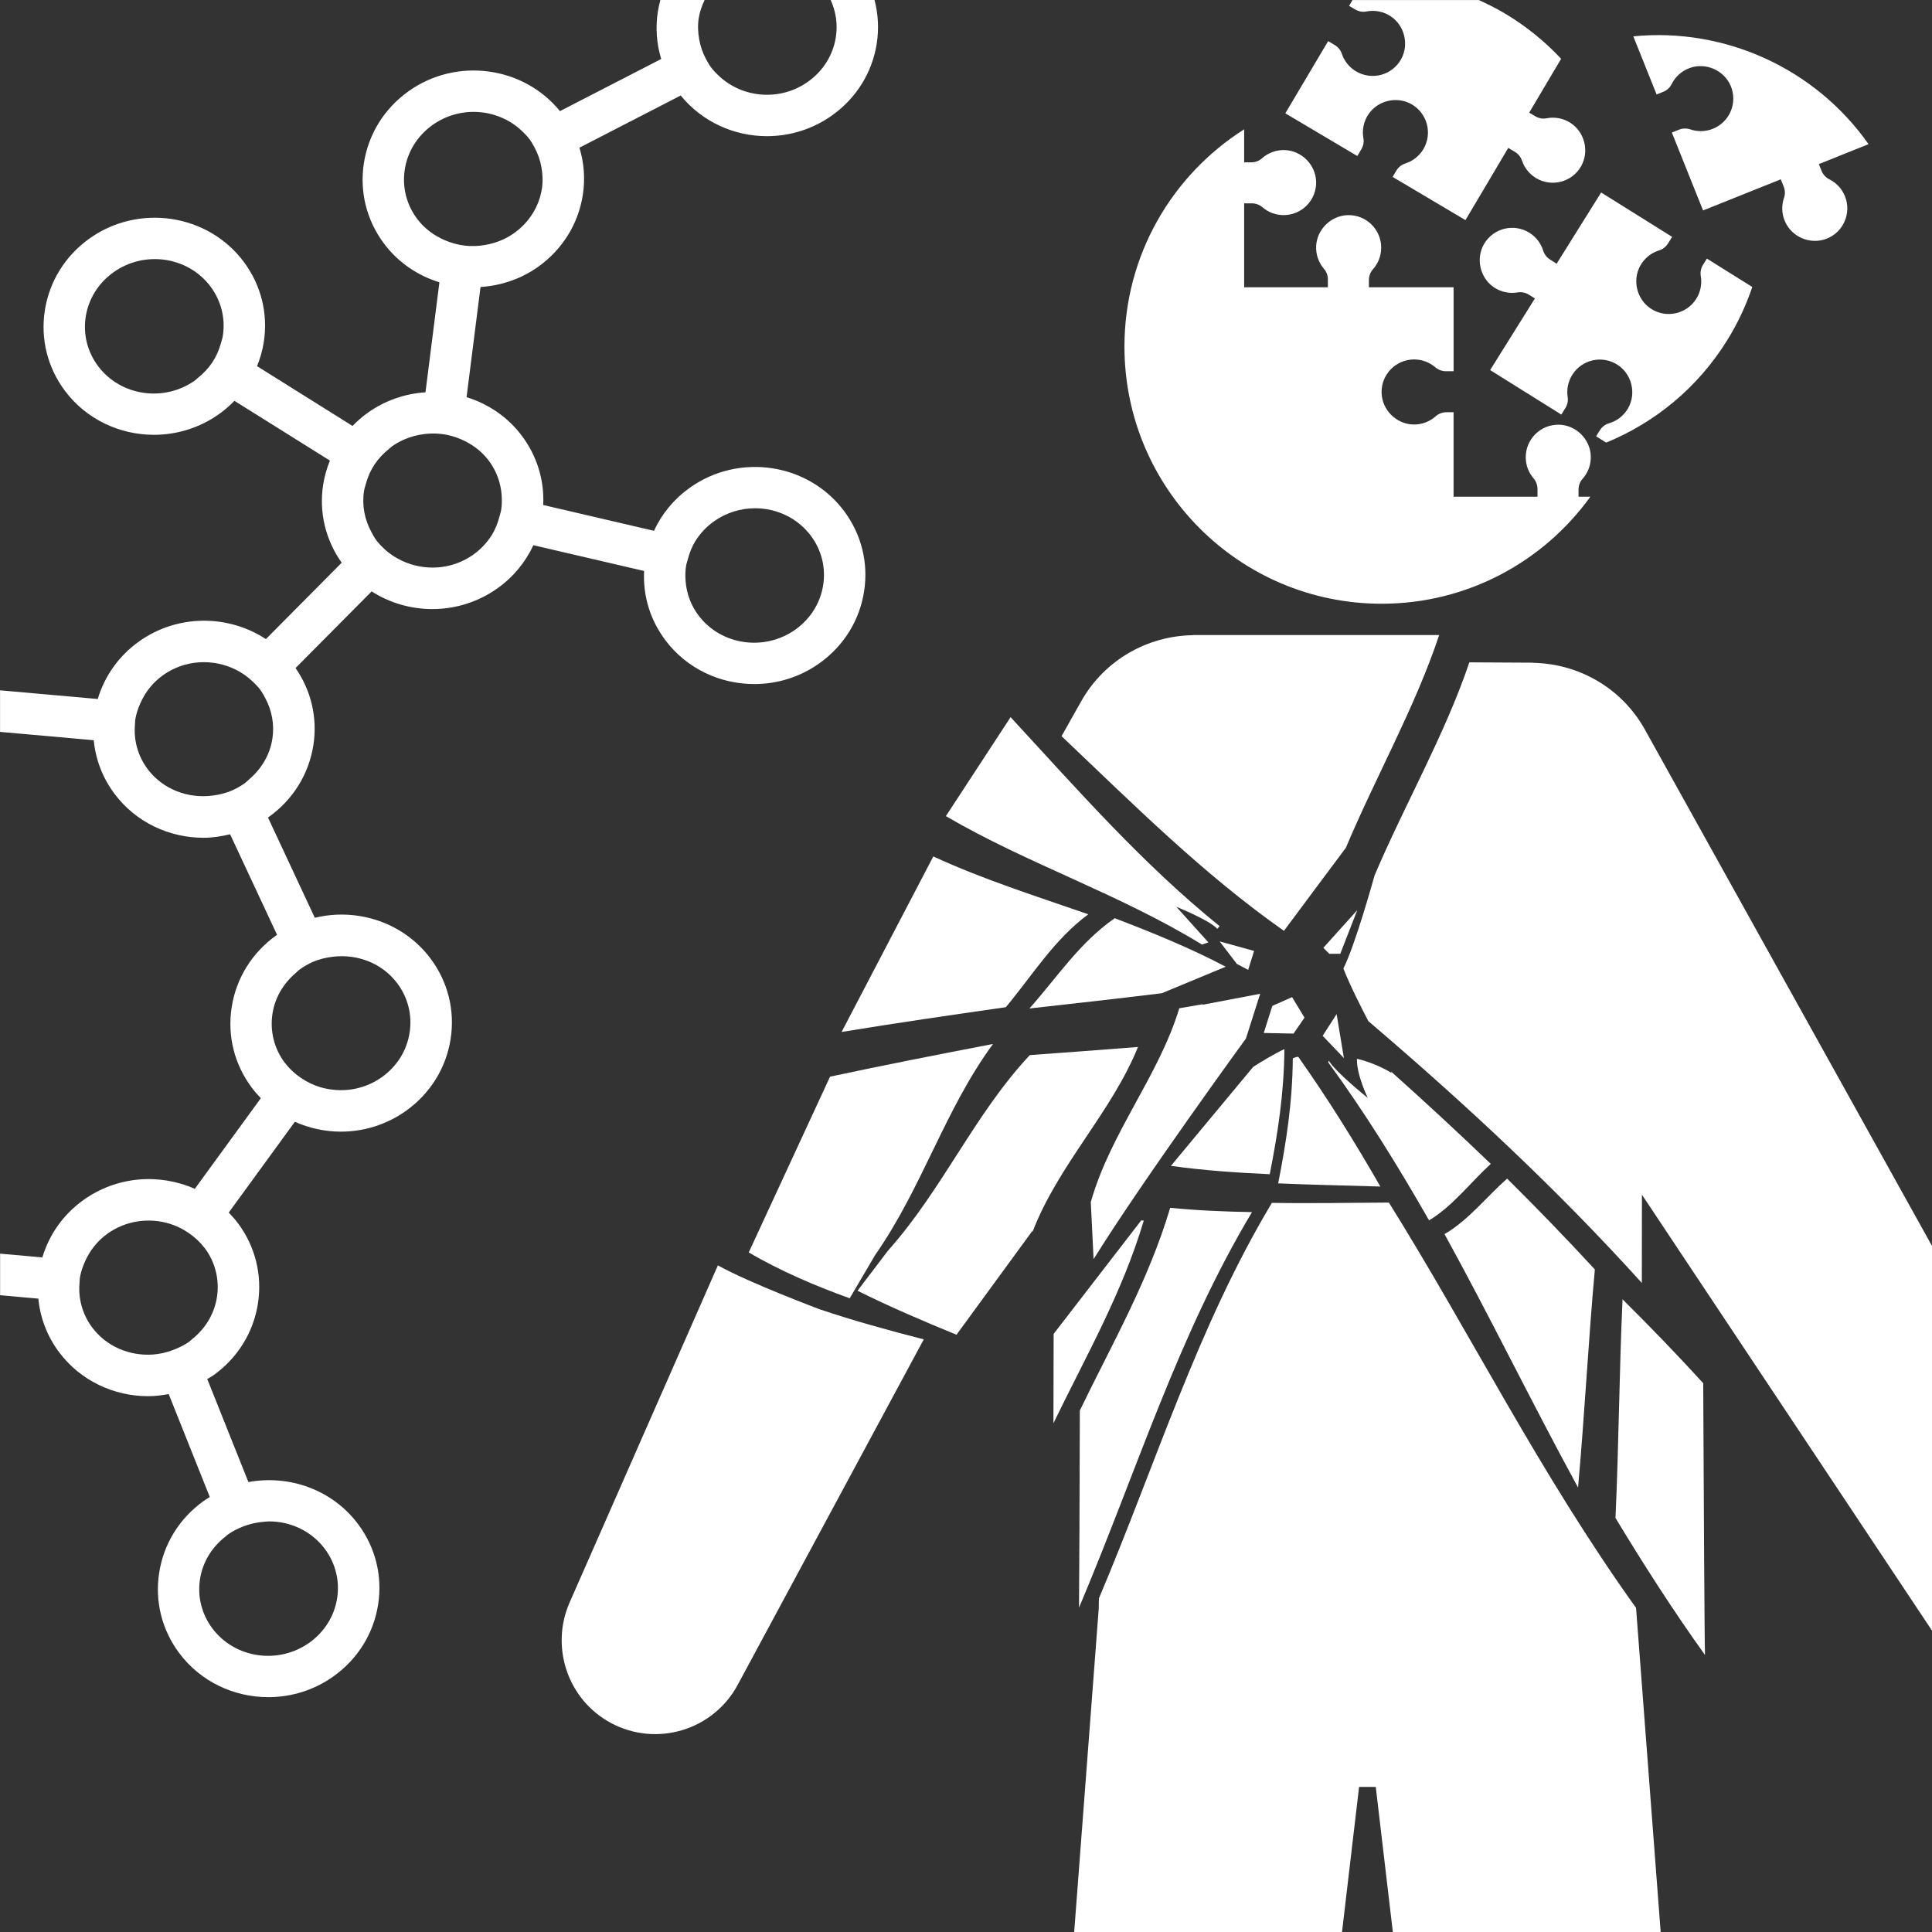 <?xml version="1.0" encoding="utf-8"?>
<!-- Generator: Adobe Illustrator 27.9.4, SVG Export Plug-In . SVG Version: 9.03 Build 54784)  -->
<svg version="1.1"
	 id="svg2" xmlns:svg="http://www.w3.org/2000/svg" xmlns:inkscape="http://www.inkscape.org/namespaces/inkscape" xmlns:dc="http://purl.org/dc/elements/1.1/" xmlns:rdf="http://www.w3.org/1999/02/22-rdf-syntax-ns#" xmlns:sodipodi="http://sodipodi.sourceforge.net/DTD/sodipodi-0.dtd" xmlns:cc="http://creativecommons.org/ns#" inkscape:export-filename="Y:\Logos\Nutrients\Nutrients.png" inkscape:export-xdpi="90" inkscape:export-ydpi="90" inkscape:version="0.48.2 r9819" sodipodi:docname="Nutrients.svg"
	 xmlns="http://www.w3.org/2000/svg" xmlns:xlink="http://www.w3.org/1999/xlink" x="0px" y="0px" width="140px" height="140.002px"
	 viewBox="0 0 140 140.002" enable-background="new 0 0 140 140.002" xml:space="preserve">
<rect x="0" y="0" width="140" height="140.002" fill="#333333" stroke="none"/>
<sodipodi:namedview  bordercolor="#666666" borderopacity="1" gridtolerance="10" guidetolerance="10" id="namedview4" inkscape:current-layer="g10" inkscape:cx="122.72355" inkscape:cy="1.3894326" inkscape:pageopacity="1" inkscape:pageshadow="2" inkscape:window-height="850" inkscape:window-maximized="1" inkscape:window-width="1597" inkscape:window-x="-8" inkscape:window-y="-8" inkscape:zoom="2.8284271" objecttolerance="10" pagecolor="#ffffff" showgrid="false">
	</sodipodi:namedview>
<sodipodi:namedview  bordercolor="#666666" borderopacity="1" gridtolerance="10" guidetolerance="10" id="namedview4" inkscape:current-layer="g10" inkscape:cx="122.72355" inkscape:cy="1.3894326" inkscape:pageopacity="1" inkscape:pageshadow="2" inkscape:window-height="850" inkscape:window-maximized="1" inkscape:window-width="1597" inkscape:window-x="-8" inkscape:window-y="-8" inkscape:zoom="2.8284271" objecttolerance="10" pagecolor="#ffffff" showgrid="false">
	</sodipodi:namedview>
<sodipodi:namedview  bordercolor="#666666" borderopacity="1" gridtolerance="10" guidetolerance="10" id="namedview4" inkscape:current-layer="g10" inkscape:cx="122.72355" inkscape:cy="1.3894326" inkscape:pageopacity="1" inkscape:pageshadow="2" inkscape:window-height="850" inkscape:window-maximized="1" inkscape:window-width="1597" inkscape:window-x="-8" inkscape:window-y="-8" inkscape:zoom="2.8284271" objecttolerance="10" pagecolor="#ffffff" showgrid="false">
	</sodipodi:namedview>
<sodipodi:namedview  bordercolor="#666666" borderopacity="1" gridtolerance="10" guidetolerance="10" id="namedview4" inkscape:current-layer="g10" inkscape:cx="122.72355" inkscape:cy="1.3894326" inkscape:pageopacity="1" inkscape:pageshadow="2" inkscape:window-height="850" inkscape:window-maximized="1" inkscape:window-width="1597" inkscape:window-x="-8" inkscape:window-y="-8" inkscape:zoom="2.8284271" objecttolerance="10" pagecolor="#ffffff" showgrid="false">
	</sodipodi:namedview>
<sodipodi:namedview  bordercolor="#666666" borderopacity="1" gridtolerance="10" guidetolerance="10" id="namedview4" inkscape:current-layer="g10" inkscape:cx="122.72355" inkscape:cy="1.3894326" inkscape:pageopacity="1" inkscape:pageshadow="2" inkscape:window-height="850" inkscape:window-maximized="1" inkscape:window-width="1597" inkscape:window-x="-8" inkscape:window-y="-8" inkscape:zoom="2.8284271" objecttolerance="10" pagecolor="#ffffff" showgrid="false">
	</sodipodi:namedview>
<sodipodi:namedview  bordercolor="#666666" borderopacity="1" gridtolerance="10" guidetolerance="10" id="namedview4" inkscape:current-layer="g10" inkscape:cx="122.72355" inkscape:cy="1.3894326" inkscape:pageopacity="1" inkscape:pageshadow="2" inkscape:window-height="850" inkscape:window-maximized="1" inkscape:window-width="1597" inkscape:window-x="-8" inkscape:window-y="-8" inkscape:zoom="2.8284271" objecttolerance="10" pagecolor="#ffffff" showgrid="false">
	</sodipodi:namedview>
<sodipodi:namedview  bordercolor="#666666" borderopacity="1" gridtolerance="10" guidetolerance="10" id="namedview4" inkscape:current-layer="g10" inkscape:cx="122.72355" inkscape:cy="1.3894326" inkscape:pageopacity="1" inkscape:pageshadow="2" inkscape:window-height="850" inkscape:window-maximized="1" inkscape:window-width="1597" inkscape:window-x="-8" inkscape:window-y="-8" inkscape:zoom="2.8284271" objecttolerance="10" pagecolor="#ffffff" showgrid="false">
	</sodipodi:namedview>
<sodipodi:namedview  bordercolor="#666666" borderopacity="1" gridtolerance="10" guidetolerance="10" id="namedview4" inkscape:current-layer="g10" inkscape:cx="122.72355" inkscape:cy="1.3894326" inkscape:pageopacity="1" inkscape:pageshadow="2" inkscape:window-height="850" inkscape:window-maximized="1" inkscape:window-width="1597" inkscape:window-x="-8" inkscape:window-y="-8" inkscape:zoom="2.8284271" objecttolerance="10" pagecolor="#ffffff" showgrid="false">
	</sodipodi:namedview>
<sodipodi:namedview  bordercolor="#666666" borderopacity="1" gridtolerance="10" guidetolerance="10" id="namedview4" inkscape:current-layer="g10" inkscape:cx="122.72355" inkscape:cy="1.3894326" inkscape:pageopacity="1" inkscape:pageshadow="2" inkscape:window-height="850" inkscape:window-maximized="1" inkscape:window-width="1597" inkscape:window-x="-8" inkscape:window-y="-8" inkscape:zoom="2.8284271" objecttolerance="10" pagecolor="#ffffff" showgrid="false">
	</sodipodi:namedview>
<sodipodi:namedview  bordercolor="#666666" borderopacity="1" gridtolerance="10" guidetolerance="10" id="namedview4" inkscape:current-layer="g10" inkscape:cx="122.72355" inkscape:cy="1.3894326" inkscape:pageopacity="1" inkscape:pageshadow="2" inkscape:window-height="850" inkscape:window-maximized="1" inkscape:window-width="1597" inkscape:window-x="-8" inkscape:window-y="-8" inkscape:zoom="2.8284271" objecttolerance="10" pagecolor="#ffffff" showgrid="false">
	</sodipodi:namedview>
<sodipodi:namedview  bordercolor="#666666" borderopacity="1" gridtolerance="10" guidetolerance="10" id="namedview4" inkscape:current-layer="g10" inkscape:cx="122.72355" inkscape:cy="1.3894326" inkscape:pageopacity="1" inkscape:pageshadow="2" inkscape:window-height="850" inkscape:window-maximized="1" inkscape:window-width="1597" inkscape:window-x="-8" inkscape:window-y="-8" inkscape:zoom="2.8284271" objecttolerance="10" pagecolor="#ffffff" showgrid="false">
	</sodipodi:namedview>
<sodipodi:namedview  bordercolor="#666666" borderopacity="1" gridtolerance="10" guidetolerance="10" id="namedview4" inkscape:current-layer="g10" inkscape:cx="122.72355" inkscape:cy="1.3894326" inkscape:pageopacity="1" inkscape:pageshadow="2" inkscape:window-height="850" inkscape:window-maximized="1" inkscape:window-width="1597" inkscape:window-x="-8" inkscape:window-y="-8" inkscape:zoom="2.8284271" objecttolerance="10" pagecolor="#ffffff" showgrid="false">
	</sodipodi:namedview>
<sodipodi:namedview  bordercolor="#666666" borderopacity="1" gridtolerance="10" guidetolerance="10" id="namedview4" inkscape:current-layer="g10" inkscape:cx="122.72355" inkscape:cy="1.3894326" inkscape:pageopacity="1" inkscape:pageshadow="2" inkscape:window-height="850" inkscape:window-maximized="1" inkscape:window-width="1597" inkscape:window-x="-8" inkscape:window-y="-8" inkscape:zoom="2.8284271" objecttolerance="10" pagecolor="#ffffff" showgrid="false">
	</sodipodi:namedview>
<sodipodi:namedview  bordercolor="#666666" borderopacity="1" gridtolerance="10" guidetolerance="10" id="namedview4" inkscape:current-layer="g10" inkscape:cx="122.72355" inkscape:cy="1.3894326" inkscape:pageopacity="1" inkscape:pageshadow="2" inkscape:window-height="850" inkscape:window-maximized="1" inkscape:window-width="1597" inkscape:window-x="-8" inkscape:window-y="-8" inkscape:zoom="2.8284271" objecttolerance="10" pagecolor="#ffffff" showgrid="false">
	</sodipodi:namedview>
<sodipodi:namedview  bordercolor="#666666" borderopacity="1" gridtolerance="10" guidetolerance="10" id="namedview4" inkscape:current-layer="g10" inkscape:cx="122.72355" inkscape:cy="1.3894326" inkscape:pageopacity="1" inkscape:pageshadow="2" inkscape:window-height="850" inkscape:window-maximized="1" inkscape:window-width="1597" inkscape:window-x="-8" inkscape:window-y="-8" inkscape:zoom="2.8284271" objecttolerance="10" pagecolor="#ffffff" showgrid="false">
	</sodipodi:namedview>
<sodipodi:namedview  bordercolor="#666666" borderopacity="1" gridtolerance="10" guidetolerance="10" id="namedview4" inkscape:current-layer="g10" inkscape:cx="122.72355" inkscape:cy="1.3894326" inkscape:pageopacity="1" inkscape:pageshadow="2" inkscape:window-height="850" inkscape:window-maximized="1" inkscape:window-width="1597" inkscape:window-x="-8" inkscape:window-y="-8" inkscape:zoom="2.8284271" objecttolerance="10" pagecolor="#ffffff" showgrid="false">
	</sodipodi:namedview>
<sodipodi:namedview  bordercolor="#666666" borderopacity="1" gridtolerance="10" guidetolerance="10" id="namedview4" inkscape:current-layer="g10" inkscape:cx="122.72355" inkscape:cy="1.3894326" inkscape:pageopacity="1" inkscape:pageshadow="2" inkscape:window-height="850" inkscape:window-maximized="1" inkscape:window-width="1597" inkscape:window-x="-8" inkscape:window-y="-8" inkscape:zoom="2.8284271" objecttolerance="10" pagecolor="#ffffff" showgrid="false">
	</sodipodi:namedview>
<sodipodi:namedview  bordercolor="#666666" borderopacity="1" gridtolerance="10" guidetolerance="10" id="namedview4" inkscape:current-layer="g10" inkscape:cx="122.72355" inkscape:cy="1.3894326" inkscape:pageopacity="1" inkscape:pageshadow="2" inkscape:window-height="850" inkscape:window-maximized="1" inkscape:window-width="1597" inkscape:window-x="-8" inkscape:window-y="-8" inkscape:zoom="2.8284271" objecttolerance="10" pagecolor="#ffffff" showgrid="false">
	</sodipodi:namedview>
<sodipodi:namedview  bordercolor="#666666" borderopacity="1" gridtolerance="10" guidetolerance="10" id="namedview4" inkscape:current-layer="g10" inkscape:cx="122.72355" inkscape:cy="1.3894326" inkscape:pageopacity="1" inkscape:pageshadow="2" inkscape:window-height="850" inkscape:window-maximized="1" inkscape:window-width="1597" inkscape:window-x="-8" inkscape:window-y="-8" inkscape:zoom="2.8284271" objecttolerance="10" pagecolor="#ffffff" showgrid="false">
	</sodipodi:namedview>
<sodipodi:namedview  bordercolor="#666666" borderopacity="1" gridtolerance="10" guidetolerance="10" id="namedview4" inkscape:current-layer="g10" inkscape:cx="122.72355" inkscape:cy="1.3894326" inkscape:pageopacity="1" inkscape:pageshadow="2" inkscape:window-height="850" inkscape:window-maximized="1" inkscape:window-width="1597" inkscape:window-x="-8" inkscape:window-y="-8" inkscape:zoom="2.8284271" objecttolerance="10" pagecolor="#ffffff" showgrid="false">
	</sodipodi:namedview>
<sodipodi:namedview  bordercolor="#666666" borderopacity="1" gridtolerance="10" guidetolerance="10" id="namedview4" inkscape:current-layer="g10" inkscape:cx="122.72355" inkscape:cy="1.3894326" inkscape:pageopacity="1" inkscape:pageshadow="2" inkscape:window-height="850" inkscape:window-maximized="1" inkscape:window-width="1597" inkscape:window-x="-8" inkscape:window-y="-8" inkscape:zoom="2.8284271" objecttolerance="10" pagecolor="#ffffff" showgrid="false">
	</sodipodi:namedview>
<sodipodi:namedview  bordercolor="#666666" borderopacity="1" gridtolerance="10" guidetolerance="10" id="namedview4" inkscape:current-layer="g10" inkscape:cx="122.72355" inkscape:cy="1.3894326" inkscape:pageopacity="1" inkscape:pageshadow="2" inkscape:window-height="850" inkscape:window-maximized="1" inkscape:window-width="1597" inkscape:window-x="-8" inkscape:window-y="-8" inkscape:zoom="2.8284271" objecttolerance="10" pagecolor="#ffffff" showgrid="false">
	</sodipodi:namedview>
<sodipodi:namedview  bordercolor="#666666" borderopacity="1" gridtolerance="10" guidetolerance="10" id="namedview4" inkscape:current-layer="g10" inkscape:cx="122.72355" inkscape:cy="1.3894326" inkscape:pageopacity="1" inkscape:pageshadow="2" inkscape:window-height="850" inkscape:window-maximized="1" inkscape:window-width="1597" inkscape:window-x="-8" inkscape:window-y="-8" inkscape:zoom="2.8284271" objecttolerance="10" pagecolor="#ffffff" showgrid="false">
	</sodipodi:namedview>
<sodipodi:namedview  bordercolor="#666666" borderopacity="1" gridtolerance="10" guidetolerance="10" id="namedview4" inkscape:current-layer="g10" inkscape:cx="122.72355" inkscape:cy="1.3894326" inkscape:pageopacity="1" inkscape:pageshadow="2" inkscape:window-height="850" inkscape:window-maximized="1" inkscape:window-width="1597" inkscape:window-x="-8" inkscape:window-y="-8" inkscape:zoom="2.8284271" objecttolerance="10" pagecolor="#ffffff" showgrid="false">
	</sodipodi:namedview>
<sodipodi:namedview  bordercolor="#666666" borderopacity="1" gridtolerance="10" guidetolerance="10" id="namedview4" inkscape:current-layer="g10" inkscape:cx="122.72355" inkscape:cy="1.3894326" inkscape:pageopacity="1" inkscape:pageshadow="2" inkscape:window-height="850" inkscape:window-maximized="1" inkscape:window-width="1597" inkscape:window-x="-8" inkscape:window-y="-8" inkscape:zoom="2.8284271" objecttolerance="10" pagecolor="#ffffff" showgrid="false">
	</sodipodi:namedview>
<sodipodi:namedview  bordercolor="#666666" borderopacity="1" gridtolerance="10" guidetolerance="10" id="namedview4" inkscape:current-layer="g10" inkscape:cx="122.72355" inkscape:cy="1.3894326" inkscape:pageopacity="1" inkscape:pageshadow="2" inkscape:window-height="850" inkscape:window-maximized="1" inkscape:window-width="1597" inkscape:window-x="-8" inkscape:window-y="-8" inkscape:zoom="2.8284271" objecttolerance="10" pagecolor="#ffffff" showgrid="false">
	</sodipodi:namedview>
<sodipodi:namedview  bordercolor="#666666" borderopacity="1" gridtolerance="10" guidetolerance="10" id="namedview4" inkscape:current-layer="g10" inkscape:cx="122.72355" inkscape:cy="1.3894326" inkscape:pageopacity="1" inkscape:pageshadow="2" inkscape:window-height="850" inkscape:window-maximized="1" inkscape:window-width="1597" inkscape:window-x="-8" inkscape:window-y="-8" inkscape:zoom="2.8284271" objecttolerance="10" pagecolor="#ffffff" showgrid="false">
	</sodipodi:namedview>
<sodipodi:namedview  bordercolor="#666666" borderopacity="1" gridtolerance="10" guidetolerance="10" id="namedview4" inkscape:current-layer="g10" inkscape:cx="122.72355" inkscape:cy="1.3894326" inkscape:pageopacity="1" inkscape:pageshadow="2" inkscape:window-height="850" inkscape:window-maximized="1" inkscape:window-width="1597" inkscape:window-x="-8" inkscape:window-y="-8" inkscape:zoom="2.8284271" objecttolerance="10" pagecolor="#ffffff" showgrid="false">
	</sodipodi:namedview>
<path fill="#FFFFFF" d="M87.566,68.29l-2.326-2.581c0,0,2.432,0.982,2.971,1.598c0.053-0.062,0.109-0.128,0.167-0.196
	c-5.572-4.492-10.281-9.871-15.146-15.143l-4.69,7.171c5.868,3.443,12.586,5.639,18.558,9.309L87.566,68.29z"/>
<path fill="#FFFFFF" d="M52.021,91.694l-10.753,24.448c-1.398,3.203-0.138,7.021,2.994,8.707c3.3,1.777,7.415,0.543,9.193-2.756
	L66.94,97.056c-2.515-0.647-5.06-1.34-7.539-2.178C59.401,94.876,54.338,92.985,52.021,91.694z M59.019,95.556
	C58.827,95.897,58.89,95.784,59.019,95.556L59.019,95.556z"/>
<path fill="#FFFFFF" d="M54.255,90.758c2.293,1.335,4.769,2.405,7.319,3.321c0.611-1.04,1.222-2.08,1.833-3.12
	c3.451-4.946,5.036-10.521,8.55-15.309c-3.955,0.764-7.898,1.529-11.809,2.37L54.255,90.758z"/>
<path fill="#FFFFFF" d="M82.463,75.867c-2.617,0.209-5.231,0.399-7.84,0.589c-4.054,4.341-6.285,9.69-10.295,14.194
	c-0.729,0.961-1.458,1.921-2.188,2.882c2.341,1.169,4.767,2.203,7.171,3.188l5.509-7.538c0,0-0.001,0.035-0.004,0.096
	C76.687,84.401,80.543,80.615,82.463,75.867z"/>
<path fill="#FFFFFF" d="M97.515,61.449c0,0-0.004,0.015-0.01,0.037c2.206-5.25,5.002-10.139,6.784-15.469H86.514
	c-0.036,0-0.074,0.01-0.11,0.012c-3.237,0.059-6.359,1.772-8.062,4.797l-1.418,2.519c5.203,4.938,10.257,9.994,16.115,14.107
	C94.472,65.52,97.515,61.449,97.515,61.449z"/>
<path fill="#FFFFFF" d="M119.2,52.875c-1.691-3.041-4.814-4.773-8.058-4.842c-0.033-0.002-0.067-0.012-0.1-0.012l-4.565-0.025
	c-1.811,5.32-4.634,10.193-6.868,15.432c-0.123,0.443-1.426,5.105-2.262,6.754c0.511,1.322,1.545,3.31,1.81,3.815
	c7.02,5.988,13.674,12.17,19.817,18.971c0.003-3.681,0.007-6.396,0.007-6.396L139.96,118.1c0.013,0.019,0.027,0.036,0.04,0.054
	V90.285L119.2,52.875z"/>
<path fill="#FFFFFF" d="M79.246,91.243c3.469-5.589,11.039-15.988,11.039-15.988l1.033-3.242l-4.222,0.805l0.121-0.058
	c-0.587,0.103-1.173,0.203-1.76,0.303c-1.487,4.9-4.987,9.017-6.414,14.043C79.062,87.495,79.14,89.06,79.246,91.243z"/>
<path fill="#FFFFFF" d="M93.073,76.025c-0.63,0.271-1.802,0.986-2.262,1.285l-5.962,7.173c2.36,0.329,4.762,0.498,7.162,0.604
	C92.598,82.104,93.042,79.262,93.073,76.025z"/>
<path fill="#FFFFFF" d="M94.093,76.603c-0.035-0.05-0.191-0.008-0.41,0.087c-0.031,3.237-0.476,6.079-1.062,9.062
	c2.485,0.109,4.969,0.151,7.406,0.229C98.192,82.789,96.25,79.653,94.093,76.603z"/>
<path fill="#FFFFFF" d="M78.249,102.21c-0.016,5.807-0.037,12.142-0.06,14.287c4.18-9.877,7.152-19.673,12.536-28.663
	c-1.985-0.034-3.968-0.118-5.928-0.312C83.222,92.819,80.548,97.45,78.249,102.21z"/>
<path fill="#FFFFFF" d="M118.554,116.513c-7.013-9.792-11.98-19.868-17.91-29.371c-2.788,0.013-5.635,0.07-8.478,0.022
	c-5.384,8.99-8.356,18.786-12.536,28.663c-0.004,0.423-0.009,0.7-0.013,0.759l-1.778,23.415h19.408l1.237-10.514h1.209l1.237,10.514
	h19.408l-1.778-23.415C118.556,116.573,118.555,116.547,118.554,116.513z"/>
<path fill="#FFFFFF" d="M82.699,88.432l-6.348,8.226c-0.004,1.858-0.01,4.124-0.016,6.478c2.299-4.76,4.973-9.392,6.547-14.688
	C82.821,88.441,82.76,88.438,82.699,88.432z"/>
<path fill="#FFFFFF" d="M96.292,76.869c-0.012,0.032-0.033,0.068-0.051,0.102c2.704,3.704,5.075,7.542,7.314,11.46
	c1.691-1.004,3.023-2.771,4.473-4.092c-2.362-2.271-4.776-4.5-7.24-6.704c0.039,0.078,0.062,0.124,0.062,0.124
	s-1.083-0.705-2.521-1.036c-0.034,1.157,0.784,2.833,0.784,2.833S96.845,77.754,96.292,76.869z"/>
<path fill="#FFFFFF" d="M114.351,107.794c0.477-5.265,0.74-10.541,1.218-15.806c-2.067-2.241-4.188-4.43-6.357-6.582
	c-1.471,1.298-2.831,3.043-4.537,4.021C107.976,95.421,110.972,101.598,114.351,107.794z"/>
<path fill="#FFFFFF" d="M117.576,94.153c-0.242,5.281-0.27,10.563-0.512,15.844c2.008,3.321,4.13,6.642,6.486,9.93
	c-0.037-1.095-0.094-12.329-0.128-19.695C121.521,98.15,119.57,96.129,117.576,94.153z"/>
<path fill="#FFFFFF" d="M72.886,72.985c1.944-2.327,3.483-4.888,5.974-6.732c-3.815-1.325-7.644-2.536-11.229-4.193l-6.646,12.721
	C64.929,74.13,68.902,73.557,72.886,72.985z"/>
<path fill="#FFFFFF" d="M74.596,73.078c3.192-0.356,6.391-0.711,9.592-1.105l4.632-1.921c-2.602-1.37-5.317-2.472-8.042-3.515
	C78.231,68.302,76.612,70.814,74.596,73.078z"/>
<polygon fill="#FFFFFF" points="95.845,75.058 97.385,76.674 96.856,73.486 "/>
<polygon fill="#FFFFFF" points="90.447,70.282 90.877,68.909 88.378,68.217 89.627,69.849 "/>
<polygon fill="#FFFFFF" points="95.894,68.682 96.327,69.115 97.123,69.115 98.353,65.95 "/>
<polygon fill="#FFFFFF" points="94.529,73.74 93.63,72.256 92.199,72.888 91.576,74.853 93.735,74.898 "/>
<path fill="#FFFFFF" d="M120.517,6.656c0.265-0.106,0.489-0.302,0.616-0.558c0.261-0.528,0.719-0.961,1.324-1.176
	c1.149-0.408,2.463,0.164,2.948,1.282c0.531,1.224-0.055,2.636-1.285,3.129c-0.545,0.218-1.124,0.218-1.639,0.042
	c-0.267-0.091-0.559-0.081-0.821,0.024l-0.512,0.205l2.262,5.646l5.632-2.256l0.209,0.523c0.104,0.258,0.12,0.547,0.028,0.811
	c-0.192,0.552-0.181,1.178,0.085,1.758c0.504,1.101,1.815,1.646,2.952,1.229c1.253-0.459,1.871-1.86,1.378-3.09
	c-0.223-0.558-0.635-0.981-1.133-1.23c-0.259-0.129-0.459-0.352-0.567-0.62l-0.194-0.485l3.602-1.443
	c-3.86-5.489-10.412-8.466-17.046-7.814l1.688,4.213L120.517,6.656z"/>
<path fill="#FFFFFF" d="M100.119,43.749c6.23,0,11.743-3.061,15.126-7.757h-0.859v-0.51c0-0.286,0.098-0.566,0.289-0.779
	c0.393-0.438,0.625-1.024,0.599-1.666c-0.048-1.218-1.068-2.226-2.286-2.261c-1.334-0.038-2.427,1.032-2.427,2.356
	c0,0.588,0.215,1.125,0.57,1.537c0.184,0.214,0.283,0.489,0.283,0.772v0.551h-6.083v-6.12h-0.51c-0.286,0-0.566,0.098-0.779,0.289
	c-0.439,0.393-1.025,0.625-1.667,0.599c-1.218-0.049-2.225-1.068-2.26-2.287c-0.038-1.333,1.032-2.426,2.357-2.426
	c0.587,0,1.124,0.215,1.537,0.57c0.214,0.185,0.489,0.283,0.772,0.283h0.551v-6.083h-6.136v-0.522c0-0.289,0.103-0.57,0.295-0.786
	c0.37-0.416,0.595-0.963,0.595-1.563c0-1.326-1.094-2.396-2.429-2.356c-1.21,0.036-2.225,1.029-2.284,2.238
	c-0.031,0.638,0.192,1.223,0.575,1.664c0.183,0.21,0.275,0.484,0.275,0.763v0.562h-6.067v-6.083h0.551
	c0.283,0,0.557,0.099,0.771,0.283c0.413,0.355,0.95,0.571,1.537,0.571c1.325,0,2.394-1.093,2.357-2.426
	c-0.035-1.219-1.042-2.238-2.26-2.287c-0.641-0.025-1.228,0.206-1.667,0.6c-0.213,0.19-0.493,0.289-0.779,0.289h-0.51V9.371
	c-5.211,3.304-8.674,9.118-8.674,15.745C81.484,35.406,89.827,43.749,100.119,43.749z"/>
<path fill="#FFFFFF" d="M112.332,18.815c-0.24-0.15-0.421-0.379-0.504-0.649c-0.162-0.52-0.503-0.987-1.001-1.298
	c-1.123-0.702-2.609-0.342-3.284,0.809c-0.617,1.052-0.303,2.45,0.704,3.137c0.53,0.361,1.15,0.476,1.731,0.375
	c0.282-0.049,0.572,0.016,0.814,0.168l0.432,0.27l-3.243,5.19l5.158,3.224l0.292-0.467c0.15-0.24,0.212-0.525,0.169-0.804
	c-0.083-0.539,0.02-1.108,0.331-1.606c0.702-1.124,2.196-1.451,3.307-0.712c1.015,0.676,1.346,2.07,0.741,3.129
	c-0.318,0.557-0.825,0.932-1.391,1.095c-0.275,0.08-0.507,0.265-0.658,0.508l-0.27,0.433l0.728,0.455
	c3.493-1.428,6.587-3.921,8.74-7.365c0.784-1.255,1.395-2.568,1.85-3.911l-3.29-2.057l-0.277,0.443
	c-0.153,0.246-0.214,0.538-0.166,0.823c0.093,0.549-0.006,1.132-0.324,1.641c-0.703,1.124-2.198,1.452-3.308,0.711
	c-1.008-0.671-1.341-2.051-0.75-3.108c0.312-0.557,0.81-0.935,1.37-1.106c0.267-0.082,0.49-0.265,0.638-0.501l0.298-0.477
	l-5.145-3.215L112.8,19.11L112.332,18.815z"/>
<path fill="#FFFFFF" d="M98.646,10.82c0.142-0.24,0.203-0.522,0.152-0.797c-0.105-0.575,0.002-1.192,0.354-1.725
	c0.668-1.01,2.047-1.347,3.106-0.76c1.168,0.647,1.563,2.125,0.887,3.266c-0.306,0.516-0.779,0.872-1.309,1.041
	c-0.275,0.088-0.507,0.276-0.655,0.525l-0.267,0.45l5.278,3.13l3.103-5.232L109.769,11c0.243,0.144,0.429,0.369,0.519,0.637
	c0.174,0.516,0.526,0.975,1.031,1.275c1.14,0.676,2.617,0.281,3.265-0.885c0.592-1.066,0.245-2.456-0.778-3.12
	c-0.539-0.349-1.161-0.449-1.739-0.334c-0.281,0.055-0.571-0.003-0.817-0.149l-0.439-0.26l2.315-3.904
	c-1.178-1.258-2.547-2.376-4.104-3.3c-0.609-0.361-1.234-0.672-1.865-0.957h-9.149l-0.249,0.42l0.439,0.26
	c0.246,0.146,0.537,0.205,0.817,0.149c0.578-0.114,1.201-0.014,1.739,0.335c1.023,0.664,1.369,2.054,0.777,3.12
	c-0.647,1.167-2.125,1.561-3.265,0.885c-0.505-0.299-0.858-0.758-1.031-1.275c-0.09-0.268-0.276-0.492-0.519-0.636L96.242,2.98
	l-3.103,5.232l5.218,3.094L98.646,10.82z"/>
<path fill="#FFFFFF" d="M48.202,46.375c1.559,2.088,3.989,3.194,6.455,3.194c1.644,0,3.304-0.492,4.732-1.513
	c1.754-1.254,2.9-3.102,3.227-5.203c0.322-2.07-0.193-4.138-1.452-5.822c-2.599-3.479-7.617-4.233-11.187-1.681
	c-1.142,0.816-2.021,1.888-2.589,3.114l-8.025-1.869c0.087-1.788-0.443-3.537-1.534-4.998c-1.036-1.388-2.459-2.334-4.02-2.817
	l1.012-7.982c1.462-0.098,2.916-0.564,4.186-1.472c1.754-1.254,2.9-3.103,3.227-5.204c0.181-1.165,0.087-2.326-0.245-3.421
	l7.339-3.78c1.562,1.921,3.884,2.947,6.246,2.947c1.644,0,3.304-0.492,4.732-1.513c1.754-1.254,2.899-3.102,3.227-5.203
	C63.699,2.082,63.638,1.015,63.371,0h-1.566h-1.613c0.384,0.836,0.521,1.762,0.377,2.69c-0.202,1.298-0.915,2.443-2.007,3.224
	c-2.015,1.441-4.748,1.208-6.47-0.417c-0.202-0.19-0.398-0.39-0.569-0.618c-0.14-0.188-0.248-0.391-0.358-0.593
	c-0.246-0.452-0.41-0.932-0.498-1.431c-0.089-0.505-0.115-1.022-0.034-1.543C50.705,0.848,50.864,0.415,51.06,0h-1.635h-1.572
	c-0.076,0.279-0.139,0.562-0.184,0.852c-0.181,1.165-0.088,2.327,0.244,3.422l-7.336,3.779c-2.649-3.259-7.501-3.922-10.981-1.435
	v0.001c-1.754,1.254-2.899,3.102-3.227,5.203c-0.322,2.07,0.193,4.138,1.452,5.822c1.036,1.388,2.46,2.33,4.02,2.814l-1.01,7.97
	c-1.463,0.097-2.917,0.579-4.187,1.486v0.001c-0.4,0.286-0.764,0.606-1.098,0.95l-6.92-4.332c0.225-0.555,0.394-1.135,0.488-1.74
	c0.322-2.07-0.193-4.138-1.451-5.822c-2.599-3.48-7.618-4.232-11.187-1.682v0.001c-1.754,1.254-2.899,3.102-3.227,5.203
	c-0.322,2.069,0.194,4.138,1.452,5.821c1.56,2.088,3.99,3.194,6.456,3.194c1.644,0,3.304-0.492,4.731-1.513
	c0.4-0.286,0.764-0.606,1.099-0.95l6.92,4.332c-0.225,0.555-0.394,1.135-0.489,1.74c-0.312,2.006,0.169,4.005,1.343,5.66
	l-5.494,5.535c-2.716-1.785-6.402-1.825-9.201,0.176v0.001c-1.457,1.042-2.486,2.497-2.983,4.163l-7.079-0.629v1.506v1.506
	l6.788,0.604c0.135,1.39,0.639,2.723,1.5,3.875c1.559,2.088,3.989,3.194,6.456,3.194c0.646,0,1.29-0.099,1.926-0.253l3.404,7.287
	c-0.021,0.014-0.043,0.026-0.063,0.041v0.001c-1.754,1.254-2.899,3.102-3.227,5.202c-0.322,2.07,0.193,4.138,1.452,5.822
	c0.205,0.275,0.427,0.53,0.661,0.771l-4.785,6.569c-2.549-1.134-5.639-0.93-8.064,0.805c-1.457,1.042-2.486,2.497-2.983,4.163
	l-3.062-0.272v1.506v1.506l2.771,0.247c0.135,1.39,0.639,2.723,1.5,3.875c1.559,2.088,3.989,3.194,6.455,3.194
	c0.499,0,0.997-0.061,1.491-0.153l2.979,7.461c-0.148,0.092-0.297,0.18-0.441,0.283c-1.754,1.254-2.9,3.102-3.227,5.203
	c-0.322,2.07,0.193,4.138,1.452,5.822c1.559,2.088,3.989,3.194,6.455,3.194c1.644,0,3.304-0.492,4.732-1.514
	c1.754-1.254,2.9-3.102,3.227-5.202c0.322-2.07-0.193-4.138-1.452-5.822c-1.875-2.511-5.008-3.592-7.948-3.048l-2.983-7.469
	c0.148-0.092,0.303-0.166,0.446-0.268c1.754-1.254,2.9-3.101,3.227-5.202c0.322-2.07-0.193-4.139-1.452-5.823
	c-0.205-0.275-0.43-0.526-0.664-0.767l4.792-6.579c1.047,0.466,2.182,0.715,3.328,0.715c1.644,0,3.304-0.492,4.732-1.513
	c1.754-1.254,2.9-3.102,3.227-5.203c0.322-2.07-0.193-4.138-1.451-5.822c-1.969-2.636-5.326-3.704-8.39-2.959l-3.396-7.271
	c0.021-0.015,0.044-0.024,0.065-0.039c1.754-1.254,2.899-3.102,3.227-5.203c0.307-1.976-0.156-3.945-1.292-5.584l5.514-5.555
	c1.314,0.843,2.848,1.281,4.397,1.281c1.644,0,3.304-0.492,4.732-1.513c1.143-0.817,2.021-1.888,2.59-3.115l8.025,1.868
	C46.581,43.165,47.111,44.914,48.202,46.375z M49.714,41.012c0.024-0.151,0.077-0.292,0.115-0.439
	c0.127-0.498,0.312-0.975,0.585-1.404c0.337-0.528,0.775-0.998,1.307-1.378v-0.001c0.905-0.646,1.957-0.959,2.997-0.959
	c1.547,0,3.067,0.69,4.042,1.995c0.771,1.033,1.088,2.3,0.891,3.566c-0.202,1.298-0.915,2.442-2.007,3.224
	c-2.251,1.607-5.41,1.146-7.039-1.036c-0.554-0.742-0.863-1.605-0.926-2.501C49.654,41.726,49.659,41.37,49.714,41.012z
	 M16.148,24.335c-0.03,0.193-0.094,0.374-0.146,0.56c-0.138,0.492-0.343,0.957-0.626,1.378c-0.281,0.419-0.633,0.792-1.042,1.117
	c-0.068,0.054-0.123,0.118-0.193,0.169c-2.252,1.607-5.41,1.146-7.039-1.036c-0.771-1.033-1.087-2.299-0.891-3.565
	c0.202-1.298,0.915-2.442,2.007-3.224c2.253-1.61,5.41-1.145,7.04,1.035C16.028,21.802,16.345,23.068,16.148,24.335z M16.34,111.345
	c0.057-0.044,0.102-0.098,0.161-0.14c0.364-0.26,0.756-0.452,1.157-0.605c0.483-0.185,0.981-0.292,1.485-0.327
	c0.118-0.008,0.236-0.027,0.355-0.027c1.547,0,3.068,0.69,4.042,1.995c0.771,1.033,1.087,2.3,0.891,3.566
	c-0.202,1.297-0.915,2.442-2.007,3.224c-2.252,1.607-5.409,1.146-7.039-1.036c-0.771-1.033-1.088-2.3-0.891-3.566
	C14.684,113.2,15.345,112.12,16.34,111.345z M15.72,93.998c-0.191,1.227-0.852,2.307-1.846,3.082
	c-0.057,0.044-0.102,0.099-0.161,0.141c-0.365,0.26-0.757,0.447-1.159,0.6c-0.482,0.184-0.979,0.3-1.482,0.334
	c-1.666,0.115-3.348-0.565-4.398-1.97c-0.409-0.548-0.68-1.163-0.825-1.807c-0.11-0.492-0.132-1-0.079-1.513
	c0.008-0.083,0.001-0.164,0.014-0.246c0.067-0.431,0.209-0.835,0.384-1.225c0.352-0.784,0.893-1.478,1.623-2
	c1.346-0.96,3.011-1.167,4.484-0.724c0.489,0.146,0.948,0.371,1.374,0.661c0.412,0.28,0.791,0.614,1.11,1.023
	c0.022,0.028,0.049,0.048,0.071,0.077C15.601,91.464,15.918,92.73,15.72,93.998z M21.754,70.225
	c0.285-0.204,0.585-0.373,0.895-0.511c0.475-0.211,0.973-0.325,1.475-0.386c1.754-0.213,3.563,0.454,4.669,1.933
	c0.771,1.033,1.087,2.3,0.89,3.566c-0.202,1.298-0.915,2.442-2.007,3.224c-1.346,0.961-3.011,1.167-4.484,0.725
	c-0.488-0.146-0.947-0.371-1.374-0.661c-0.412-0.28-0.791-0.614-1.111-1.023c-0.022-0.028-0.049-0.048-0.071-0.077
	c-0.771-1.033-1.087-2.3-0.891-3.566c0.177-1.136,0.764-2.14,1.636-2.9C21.507,70.441,21.618,70.323,21.754,70.225z M19.737,53.534
	c-0.177,1.137-0.764,2.141-1.636,2.9c-0.124,0.108-0.235,0.227-0.37,0.323c-0.285,0.204-0.586,0.374-0.895,0.512
	c-0.475,0.212-0.973,0.326-1.475,0.387c-1.754,0.214-3.563-0.454-4.67-1.935c-0.409-0.547-0.68-1.163-0.825-1.807
	c-0.11-0.492-0.132-1-0.08-1.513c0.008-0.083,0.001-0.164,0.014-0.246c0.067-0.431,0.209-0.835,0.384-1.225
	c0.352-0.784,0.893-1.477,1.623-1.999c1.593-1.139,3.629-1.22,5.266-0.411c0.454,0.224,0.873,0.513,1.246,0.874
	c0.185,0.179,0.369,0.36,0.527,0.572c0.151,0.202,0.27,0.419,0.385,0.638C19.707,51.503,19.896,52.515,19.737,53.534z
	 M30.222,15.851c-0.771-1.033-1.087-2.3-0.891-3.566c0.202-1.298,0.915-2.443,2.007-3.224c2.016-1.44,4.749-1.208,6.47,0.418
	c0.202,0.19,0.398,0.39,0.569,0.618c0.14,0.188,0.248,0.391,0.358,0.592c0.246,0.452,0.411,0.932,0.499,1.432
	c0.089,0.504,0.115,1.021,0.035,1.541c-0.202,1.299-0.915,2.444-2.007,3.225c-0.631,0.451-1.334,0.723-2.054,0.855
	c-0.505,0.094-1.016,0.114-1.519,0.058c-0.506-0.057-0.995-0.194-1.462-0.396C31.455,17.07,30.753,16.562,30.222,15.851z
	 M36.316,36.961c-0.024,0.151-0.077,0.292-0.115,0.439c-0.127,0.498-0.312,0.975-0.585,1.404c-0.337,0.529-0.775,0.998-1.308,1.379
	c-1.564,1.119-3.557,1.215-5.179,0.451c-0.46-0.217-0.891-0.492-1.272-0.848c-0.209-0.195-0.411-0.402-0.588-0.639
	c-0.132-0.177-0.232-0.369-0.337-0.559c-0.508-0.917-0.717-1.958-0.553-3.008c0.03-0.193,0.094-0.374,0.146-0.56
	c0.138-0.492,0.342-0.956,0.626-1.378c0.282-0.419,0.634-0.793,1.043-1.117c0.067-0.053,0.122-0.118,0.193-0.168
	c0.631-0.451,1.334-0.723,2.054-0.856c0.505-0.094,1.016-0.115,1.52-0.058c0.506,0.056,0.995,0.193,1.462,0.396
	c0.771,0.334,1.473,0.842,2.004,1.554c0.554,0.742,0.863,1.605,0.926,2.501C36.376,36.247,36.372,36.603,36.316,36.961z"/>
<rect y="0.002" fill="none" width="140" height="140"/>
</svg>
